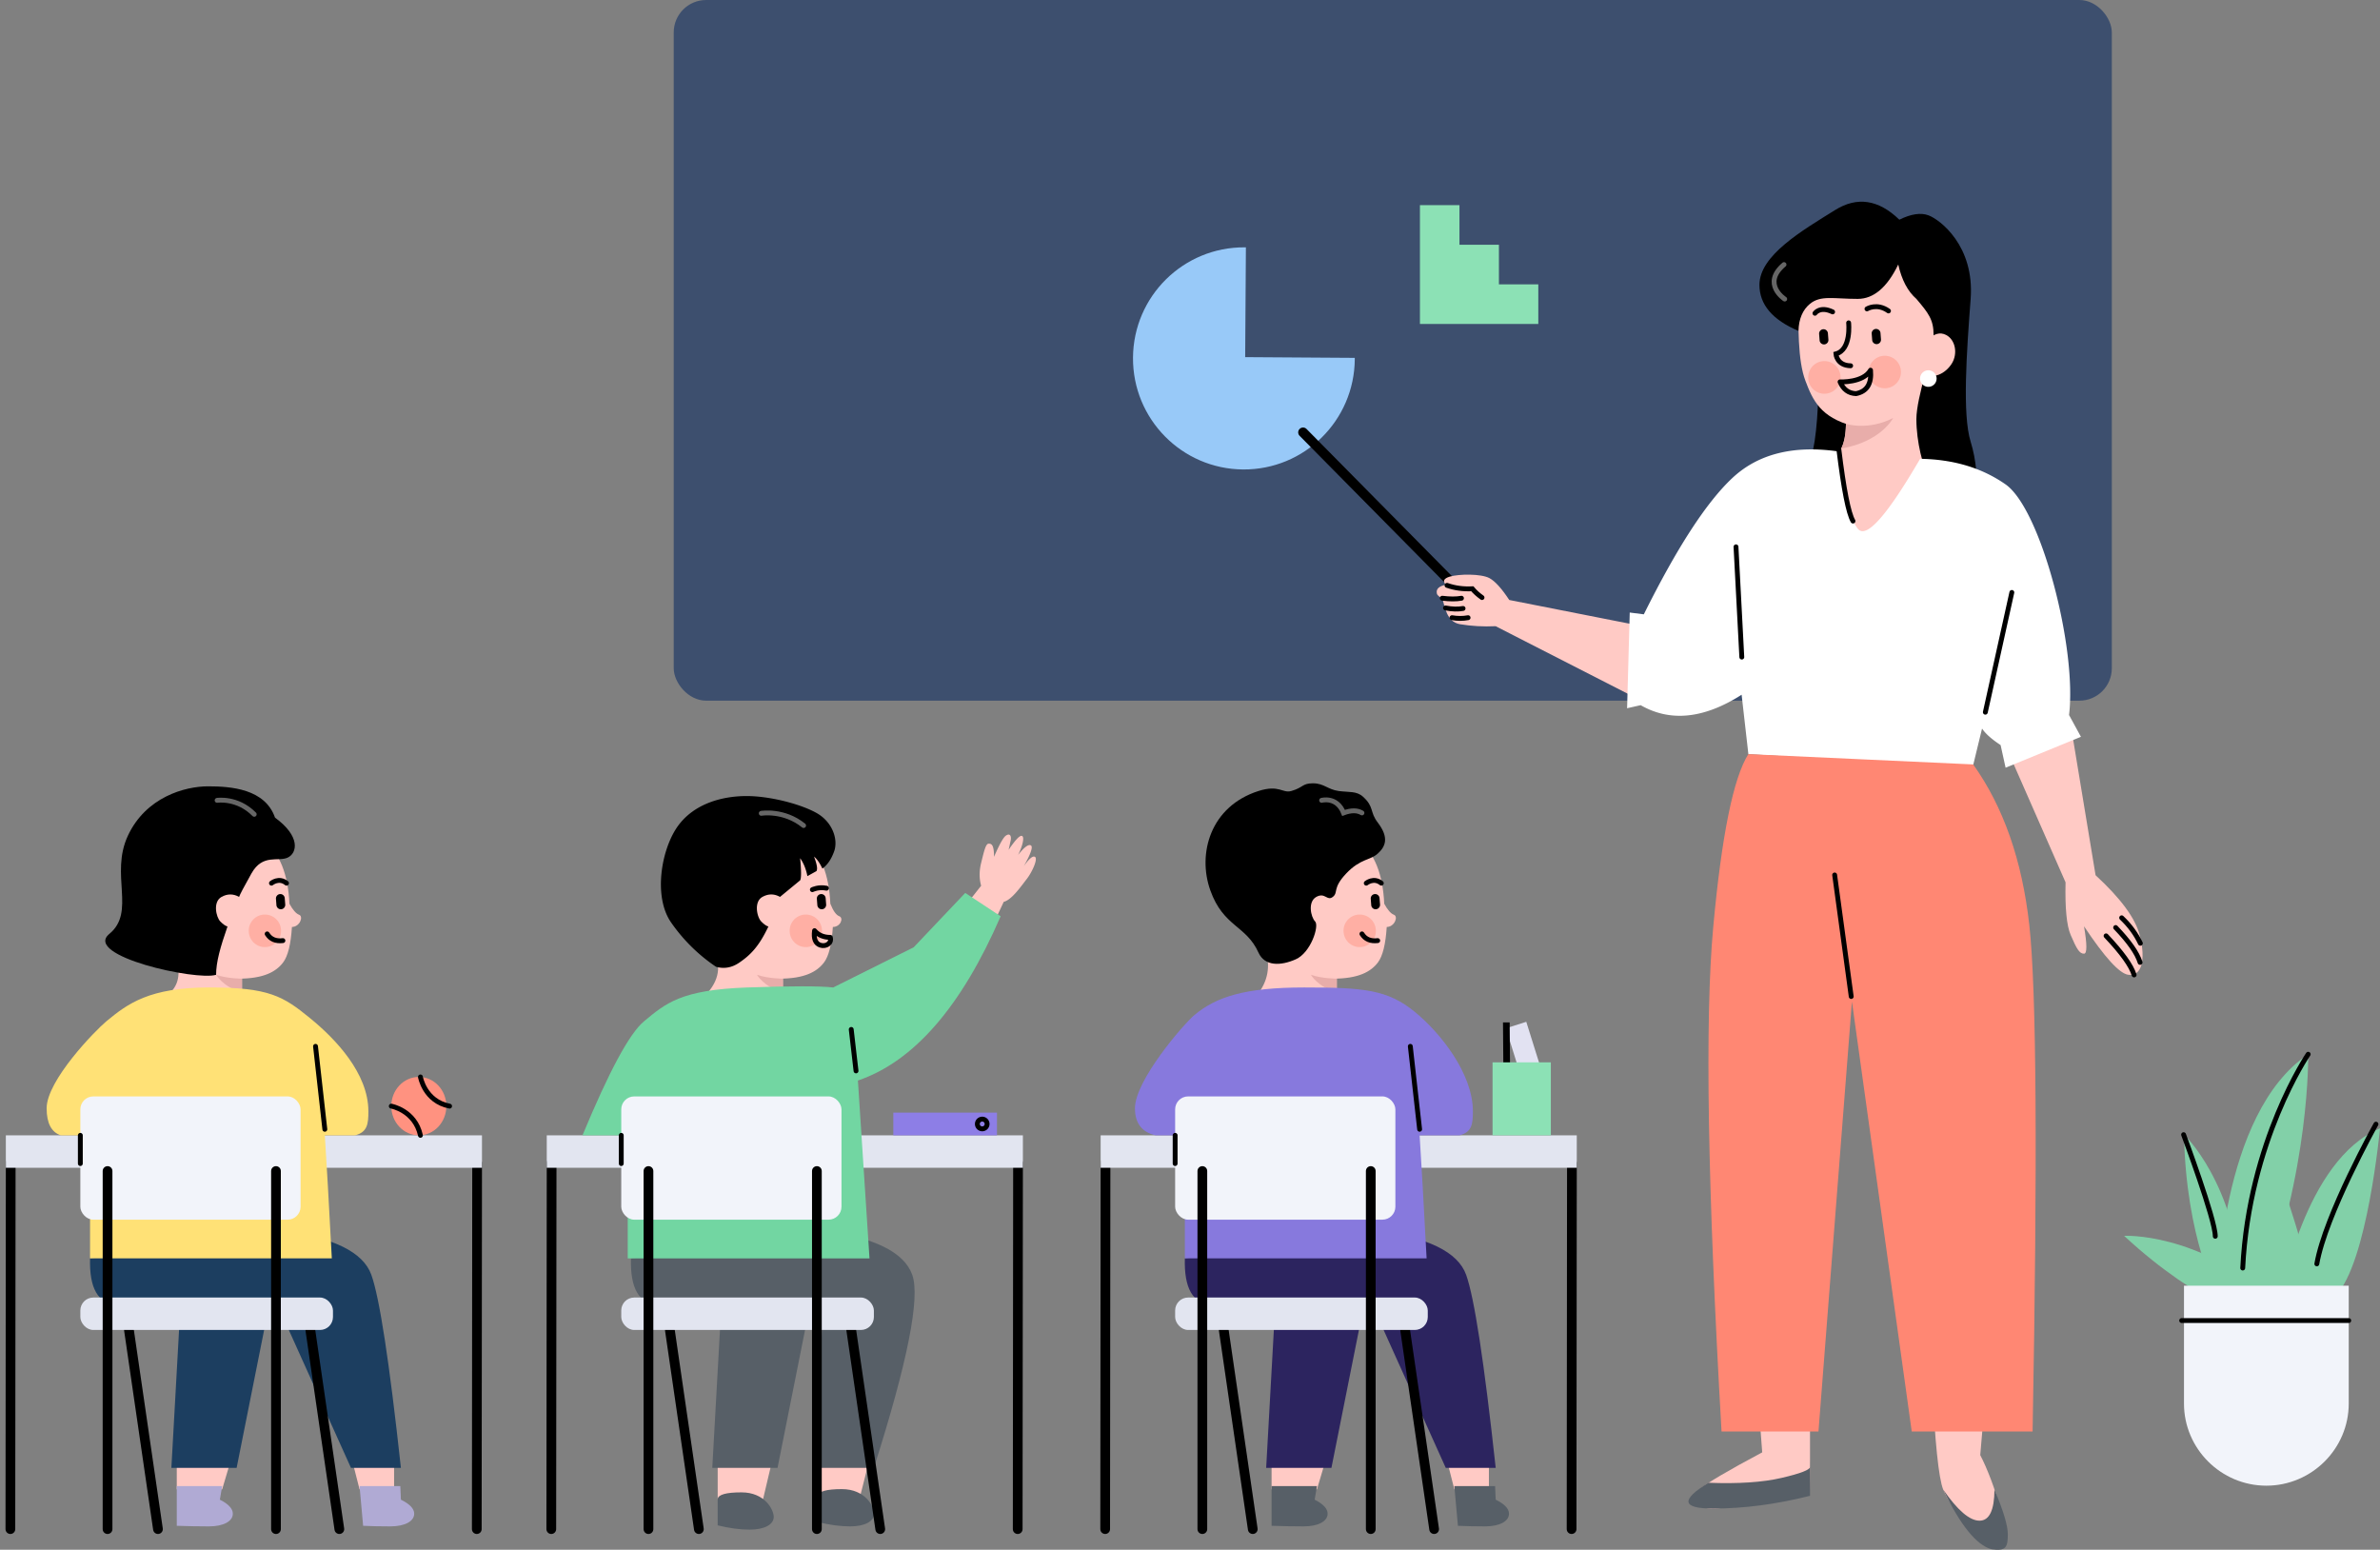<svg width="407" height="265" viewBox="0 0 407 265" xmlns="http://www.w3.org/2000/svg" xmlns:xlink="http://www.w3.org/1999/xlink">
    <rect x="0" y="0" width="407" height="265" fill="#808080" stroke="none"/>
    <defs>
        <path id="f8kjyd1fva" d="M0 6.928h9.97v12.485H0z"/>
    </defs>
    <g transform="translate(1)" fill="none" fill-rule="evenodd">
        <rect fill="#3D4F6E" x="114.212" width="245.926" height="119.808" rx="5.544"/>
        <path fill="#8CE1B5" d="M241.821 35.083V55.392h20.242v-6.77h-6.735v-6.77h-6.747v-6.77z"/>
        <path d="m211.936 61.067.124-18.766c-.073-.001-.145-.007-.217-.007-10.474-.07-19.02 8.376-19.09 18.864-.069 10.488 8.365 19.046 18.838 19.116 10.473.069 19.02-8.377 19.089-18.864 0-.073-.004-.146-.004-.219l-18.74-.124z" fill="#98C9F8"/>
        <path d="M378.15 221.43s-5.315-9.747-5.67-27.437c0 0 8.857 8.303 9.92 25.994l-4.25 1.444z" fill="#82D0A8"/>
        <path d="M386.004 226.258s-10.778-2.88-23.761-14.936c0 0 12.247-.73 25.731 10.806l-1.97 4.13z" fill="#82D0A8"/>
        <path d="M378.192 221.526s.36-31.125 15.53-41.259c0 0 .36 19.906-8.307 41.983l-7.223-.724z" fill="#82D0A8"/>
        <path d="M385.292 221.888s2.29-20.991 2.65-22.439c.362-1.448 6.862 20.267 6.862 21.715 0 1.448-9.512.724-9.512.724" fill="#82D0A8"/>
        <path d="M389.026 221.888s3.972-23.525 16.974-28.954c0 0-2.167 23.163-7.584 28.592l-9.39.362z" fill="#82D0A8"/>
        <path d="M393.721 180.267s-10.112 14.839-11.196 36.555M372.413 194.02s5.417 14.477 5.417 17.372M405.31 192.226s-8.668 15.562-10.113 23.886" stroke="#000" stroke-width=".832" stroke-linecap="round" stroke-linejoin="round"/>
        <path d="M400.653 219.84V240c0 7.722-6.339 14.04-14.087 14.04-7.747 0-14.086-6.318-14.086-14.04V219.84h28.173z" fill="#F2F4FA"/>
        <path stroke="#000" stroke-width=".832" stroke-linecap="round" stroke-linejoin="round" d="M372.083 225.805h28.57"/>
        <g transform="translate(0 134.456)">
            <path fill="#FFCAC5" d="M29.23 113.788v6.423h7.763l1.91-6.423zM59.123 114.865l1.363 5.346h5.91v-5.346z"/>
            <path d="M29.23 119.656h7.763l-.393 2.319c1.477.75 2.216 1.55 2.216 2.4 0 1.274-1.553 2.17-4.09 2.17-1.69 0-3.523-.034-5.496-.101v-6.788zM60.486 119.656h6.97l.102 2.319c1.517.75 2.275 1.55 2.275 2.4 0 1.274-1.552 2.17-4.089 2.17-1.69 0-3.24-.034-4.646-.101l-.612-6.788z" fill="#B0AAD4"/>
            <path stroke="#000" stroke-width="1.663" stroke-linecap="round" d="m.831 64.393-.056 62.619M80.591 64.393l-.056 62.619"/>
            <path d="M14.401 80.716c-.147 5.113 1.371 7.753 4.555 7.922 3.185.17 6.82.17 10.906 0l-1.555 27.896h11.16l5.565-27.896 2.109 1.547 11.875 26.35h8.542c-1.972-18.13-3.659-29.138-5.06-33.022-1.401-3.885-6.54-6.4-15.418-7.547L14.4 80.716z" fill="#1C3E60"/>
            <path fill="#E2E5F0" d="M0 59.678h81.422v5.547H0z"/>
            <path d="M75.329 54.686c0 2.757-2.108 4.992-4.708 4.992s-4.708-2.235-4.708-4.992 2.108-4.992 4.708-4.992 4.708 2.235 4.708 4.992" fill="#FF9280"/>
            <path d="M70.898 49.694s.712 4.16 4.985 4.992M65.913 54.686s4.035.713 4.985 4.992" stroke="#000" stroke-width=".832" stroke-linecap="round"/>
            <path stroke="#000" stroke-width="1.663" stroke-linecap="round" d="m52.068 92.958 4.962 34.054M21.05 92.958l4.963 34.054"/>
            <path d="M32.732 6.7c5.43-.796 7.526-.52 11.47 2.637 2.63 2.105 4.06 5.684 4.294 10.737.574 1.06 1.126 1.688 1.656 1.886.795.298.096 2.088-1.227 2.088-.192 2.967-.694 4.988-1.505 6.062-1.217 1.61-3.35 2.779-7.675 2.779-4.325 0-7.653-1.025-10.282-3.42-2.63-2.397-6.16-6.564-5.42-12.308.74-5.743 3.26-9.666 8.69-10.461z" fill="#FFCAC5"/>
            <path d="M47.05 24.432a2.764 2.764 0 0 1-2.453 3.044 2.763 2.763 0 0 1-3.04-2.456 2.762 2.762 0 1 1 5.492-.589" fill-opacity=".4" fill="#FF8773"/>
            <path d="M45.421 16.56s1.289-1.055 2.575 0" stroke="#000" stroke-width=".832" stroke-linecap="round"/>
            <path d="M47.084 21.02a.756.756 0 0 1-.81-.695l-.083-1.091a.756.756 0 0 1 .693-.81.757.757 0 0 1 .81.694l.083 1.09a.756.756 0 0 1-.693.811" fill="#000"/>
            <path d="M40.386 32.142v3.882c-6.31.833-10.434.616-12.373-.65 1.732-1.596 1.979-3.91.741-6.945l11.632 3.713z" fill="#FFCAC5"/>
            <path d="M40.386 32.889s-2.509 0-4.432-.662c0 0 1.141 2.04 4.432 3.053v-2.391z" fill="#E8ADAA"/>
            <path d="M39.888 18.908c-.996-.557-1.997-.557-3.004 0-1.51.835-.942 3.454-.207 4.2.49.498.899.783 1.228.856-1.228 3.528-1.95 6.076-1.95 8.263-3.38 1.058-22.833-3.231-18.257-6.992 4.576-3.761.08-10.13 3.162-16.769C23.942 1.828 30.635 0 34.57 0c3.935 0 9.748.428 11.463 5.356 4.412 3.213 3.793 6.072 2.163 6.832-1.63.76-4.272-.717-6.195 2.708-1.282 2.284-1.986 3.621-2.113 4.012z" fill="#000"/>
            <path d="M36.129 2.397s3.474-.533 6.344 2.388" stroke="#FFF" stroke-width=".832" opacity=".4" stroke-linecap="round"/>
            <path d="M44.687 25.235c.569.915 1.466 1.298 2.692 1.147" stroke="#000" stroke-width=".832" stroke-linecap="round"/>
            <path d="M17.163 40.2c3.692-3.066 7.413-5.806 17.641-5.806 10.228 0 12.62 1.487 17.264 5.284 4.32 3.534 9.928 9.39 9.928 15.896 0 2.129-.146 3.558-2.282 4.104h-5.165c.304 4.673.702 11.686 1.195 21.038H14.401V59.678H9.393c-1.611-.54-2.417-2.083-2.417-4.628 0-4.782 8.351-13.325 10.187-14.85z" fill="#FFE176"/>
            <path stroke="#000" stroke-width=".832" stroke-linecap="round" d="m54.549 58.644-1.591-14.183"/>
            <rect fill="#F2F4FA" x="12.739" y="53.022" width="37.664" height="21.077" rx="2.218"/>
            <path stroke="#000" stroke-width=".832" stroke-linecap="round" d="M12.739 59.678v4.827"/>
            <rect fill="#E2E5F0" x="12.739" y="87.411" width="43.203" height="5.547" rx="2.218"/>
            <path stroke="#000" stroke-width="1.663" stroke-linecap="round" d="M17.392 65.779v61.233M46.194 65.779v61.233"/>
        </g>
        <g>
            <g transform="translate(92.5 136.118)">
                <path fill="#FFCAC5" d="M29.23 112.125v8.088h7.763l1.91-8.088zM45.847 112.125v7.533h7.762l1.91-7.533z"/>
                <path d="M29.23 120.213c.079-.765 1.437-1.148 4.075-1.148 3.958 0 5.51 2.928 5.51 4.202s-1.552 2.17-4.089 2.17c-1.69 0-3.523-.244-5.496-.733v-4.49zM46.4 119.658c.08-.765 1.437-1.147 4.076-1.147 3.957 0 5.51 2.928 5.51 4.202s-1.553 2.17-4.089 2.17c-1.69 0-3.523-.245-5.496-.734v-4.49z" fill="#575F67"/>
                <path stroke="#000" stroke-width="1.663" stroke-linecap="round" d="m.831 62.73-.056 62.62M80.591 62.73l-.056 62.62"/>
                <path d="M14.401 79.054c-.147 5.113 1.371 7.753 4.555 7.922 3.185.169 6.82.169 10.906 0l-1.555 27.896h11.16l5.565-27.896 2.109 1.547-.947 26.35h9.749c5.771-18.13 7.956-29.138 6.555-33.022-1.401-3.885-6.54-6.4-15.418-7.547L14.4 79.054z" fill="#575F67"/>
                <path fill="#E2E5F0" d="M0 58.016h81.422v5.546H0z"/>
                <path fill="#8D7EE6" d="M59.266 58.016H76.99v-3.883H59.266z"/>
                <path d="M74.498 56.906a.832.832 0 1 1 .002-1.663.832.832 0 0 1-.002 1.663z" stroke="#000" stroke-width=".832" stroke-linecap="round" stroke-linejoin="round"/>
                <path stroke="#000" stroke-width="1.663" stroke-linecap="round" d="m52.068 91.296 4.962 34.054M21.05 91.296l4.963 34.054"/>
                <path d="M32.732 5.038c5.43-.796 7.526-.52 11.47 2.637 2.63 2.105 4.06 5.684 4.294 10.737.485 1.224.992 1.936 1.523 2.134.795.298.229 1.84-1.094 1.84-.192 2.967-.694 4.987-1.505 6.062-1.217 1.61-3.35 2.779-7.675 2.779-4.325 0-7.653-1.025-10.282-3.42-2.63-2.397-6.16-6.564-5.42-12.308.74-5.743 3.26-9.666 8.69-10.461z" fill="#FFCAC5"/>
                <path d="M47.05 22.77a2.764 2.764 0 0 1-2.453 3.044 2.763 2.763 0 0 1-3.04-2.456 2.762 2.762 0 1 1 5.492-.589" fill-opacity=".4" fill="#FF8773"/>
                <path d="M45.421 16.008s1.039-.529 2.415-.251" stroke="#000" stroke-width=".832" stroke-linecap="round"/>
                <path d="M47.084 19.357a.756.756 0 0 1-.81-.694l-.083-1.091a.756.756 0 0 1 .693-.81.757.757 0 0 1 .81.694l.083 1.09a.756.756 0 0 1-.693.811" fill="#000"/>
                <path d="M40.386 30.48v3.882c-7.098 1.272-11.62 1.272-13.57 0 2.447-2.339 3.093-4.87 1.938-7.595l11.632 3.713z" fill="#FFCAC5"/>
                <path d="M40.386 31.227s-2.509 0-4.432-.662c0 0 1.141 2.04 4.432 3.052v-2.39z" fill="#E8ADAA"/>
                <path d="M39.888 17.246c-.996-.557-1.997-.557-3.004 0-1.51.835-.942 3.453-.207 4.2.49.498.899.783 1.228.856-1.638 3.467-3.097 4.894-4.983 6.185-1.257.861-2.582 1.097-3.975.709a29.192 29.192 0 0 1-7.675-7.566c-3.135-4.499-1.645-12.714 1.218-16.588C25.352 1.167 30.235 0 34.17 0c3.935 0 9.179 1.34 11.946 2.885 2.768 1.544 3.756 4.564 3.023 6.59-.488 1.352-1.157 2.326-2.006 2.923-.46-.97-.937-1.651-1.427-2.044.5 1.31.637 2.138.41 2.483l-1.545.856c-.233-1.204-.648-2.227-1.245-3.07.212 2.182.212 3.445 0 3.792l-3.438 2.83z" fill="#000"/>
                <path d="M36.683 2.953s3.84-.654 7.241 2.089" stroke="#FFF" stroke-width=".832" opacity=".4" stroke-linecap="round"/>
                <path d="m72.652 17.406 1.63-2.07c-.34-1.226-.34-2.524 0-3.895.512-2.057.782-3.299 1.29-3.299.509 0 .913.197.913 2.254.9-2.07 1.562-3.269 1.984-3.594.634-.488 1.065-.12.85.867a373.44 373.44 0 0 1-.336 1.526c1.082-1.596 1.814-2.393 2.194-2.393.57 0 .285 1.552-.568 3.26 1.033-1.312 1.756-1.856 2.169-1.63.412.227.012 1.415-1.201 3.565.902-1.287 1.54-1.82 1.911-1.6.558.33-.517 2.66-1.414 3.799-.897 1.14-2.546 3.565-3.927 3.892l-1.662 3.542-4.766-2.994.933-1.23z" fill="#FFCAC5"/>
                <path d="M46.768 25.494c-.836-.286-1.16-1.111-.974-2.476.65.765 1.547 1.148 2.693 1.148.297 1-.746 1.657-1.72 1.328z" stroke="#000" stroke-width=".832" stroke-linecap="round" stroke-linejoin="round"/>
                <path d="M16.609 38.539c3.693-3.067 6.306-5.41 17.641-5.807 7.557-.264 12.468-.264 14.734 0l13.765-6.87 8.814-9.297 6.058 3.99c-6.71 15.471-14.847 24.834-24.41 28.09l1.98 30.41H13.846v-21.04H6.11c4.538-10.94 8.038-17.432 10.5-19.476z" fill="#72D6A2"/>
                <rect fill="#F2F4FA" x="12.739" y="51.36" width="37.664" height="21.077" rx="2.218"/>
                <path stroke="#000" stroke-width=".832" stroke-linecap="round" d="M12.739 58.016v4.827"/>
                <rect fill="#E2E5F0" x="12.739" y="85.749" width="43.203" height="5.547" rx="2.218"/>
                <path stroke="#000" stroke-width="1.663" stroke-linecap="round" d="M17.392 64.117v61.233M46.194 64.117v61.233"/>
                <path stroke="#000" stroke-width=".832" stroke-linecap="round" d="m52.887 46.998-.819-7.091"/>
            </g>
        </g>
        <g transform="translate(187.219 133.94)">
            <path fill="#FFCAC5" d="M29.23 114.303v6.423h7.763l1.91-6.423zM59.123 115.38l1.363 5.346h5.91v-5.346z"/>
            <path d="M29.23 120.172h7.763l-.393 2.318c1.477.75 2.216 1.55 2.216 2.4 0 1.274-1.553 2.17-4.09 2.17-1.69 0-3.523-.033-5.496-.1v-6.788zM60.486 120.172h6.97l.102 2.318c1.517.75 2.275 1.55 2.275 2.4 0 1.274-1.552 2.17-4.089 2.17-1.69 0-3.24-.033-4.646-.1l-.612-6.788z" fill="#575F67"/>
            <path stroke="#000" stroke-width="1.663" stroke-linecap="round" d="m.831 64.908-.056 62.619M80.591 64.908l-.056 62.619"/>
            <path d="M14.401 81.232c-.147 5.112 1.371 7.753 4.555 7.922 3.185.168 6.82.168 10.906 0l-1.555 27.896h11.16l5.565-27.896L47.14 90.7l11.875 26.35h8.542c-1.972-18.13-3.659-29.137-5.06-33.022-1.401-3.884-6.54-6.4-15.418-7.547L14.4 81.231z" fill="#2C245F"/>
            <path fill="#E2E5F0" d="M0 60.193h81.422v5.547H0z"/>
            <g transform="translate(67.02 40.78)">
                <path fill="#E2E2F2" d="m9.941 13.316-3.488 1.111L2.28 1.111 5.767 0z"/>
                <path fill="#000" d="m3.021 11.711-1.142.01L1.785.11 2.927.1z"/>
                <mask id="c8ohs4ui2b" fill="#fff">
                    <use xlink:href="#f8kjyd1fva"/>
                </mask>
                <use fill="#8CE1B5" xlink:href="#f8kjyd1fva"/>
                <path stroke="#000" stroke-width=".5" stroke-linecap="round" mask="url(#c8ohs4ui2b)" d="m5.096 2.044 1.319-.404M5.61 3.591l1.242-.403M6.121 5.09l1.129-.357"/>
            </g>
            <path stroke="#000" stroke-width="1.663" stroke-linecap="round" d="m52.068 93.473 4.962 34.054M21.05 93.473l4.963 34.054"/>
            <path d="M32.732 7.215c5.43-.796 7.526-.52 11.47 2.637 2.63 2.105 4.06 5.684 4.294 10.738.574 1.058 1.126 1.687 1.656 1.886.795.298.096 2.087-1.227 2.087-.192 2.967-.694 4.988-1.505 6.062-1.217 1.61-3.35 2.779-7.675 2.779-4.325 0-7.653-1.024-10.282-3.42-2.63-2.396-6.16-6.564-5.42-12.307.74-5.744 3.26-9.666 8.69-10.462z" fill="#FFCAC5"/>
            <path d="M47.05 24.947a2.764 2.764 0 0 1-2.453 3.044 2.763 2.763 0 0 1-3.04-2.455 2.762 2.762 0 1 1 5.492-.589" fill-opacity=".4" fill="#FF8773"/>
            <path d="M45.421 17.076s1.289-1.055 2.575 0" stroke="#000" stroke-width=".832" stroke-linecap="round"/>
            <path d="M47.084 21.535a.756.756 0 0 1-.81-.695l-.083-1.091a.756.756 0 0 1 .693-.81.757.757 0 0 1 .81.695l.083 1.09a.756.756 0 0 1-.693.81" fill="#000"/>
            <path d="M40.386 32.657v3.883c-7.128 1.008-11.661.88-13.6-.386 1.797-2.277 2.277-4.808 1.44-7.595l12.16 4.098z" fill="#FFCAC5"/>
            <path d="M40.386 33.404s-2.509 0-4.432-.662c0 0 1.141 2.04 4.432 3.053v-2.391z" fill="#E8ADAA"/>
            <path d="M39.703 19.423c-.99.777-1.309-.835-2.82 0-1.51.835-.94 3.454-.206 4.2.734.747-.723 5.322-3.308 6.47-2.585 1.15-5.316 1.213-6.379-1.148-2.104-4.678-6.002-4.378-8.236-10.648-2.234-6.27 0-14.352 8.236-16.98 3.553-1.134 4.102.431 5.61 0C34.697.717 34.434 0 36.317 0c1.883 0 2.495 1.057 4.395 1.317 1.733.237 3.044-.026 4.147.968 1.957 1.765 1.115 2.573 2.52 4.41 2.031 2.655 1.297 4.163 0 5.331-1.295 1.169-2.952.829-5.377 3.386-2.424 2.557-1.308 3.235-2.298 4.011z" fill="#000"/>
            <path d="M37.79 2.912s2.596-.735 3.752 2.15c1.285-.482 2.334-.482 3.145 0" stroke="#FFF" stroke-width=".832" opacity=".4" stroke-linecap="round"/>
            <path d="M44.687 25.75c.569.916 1.466 1.298 2.692 1.148" stroke="#000" stroke-width=".832" stroke-linecap="round"/>
            <path d="M16.055 39.607c3.693-3.067 8.521-4.697 18.749-4.697 10.228 0 14.28.377 18.925 4.174 4.321 3.534 9.928 10.5 9.928 17.005 0 2.129-.146 3.558-2.281 4.104h-6.827c.304 4.674.702 11.686 1.195 21.039H14.401V60.193H9.393c-2.35-.54-3.525-2.082-3.525-4.627 0-4.783 8.351-14.435 10.187-15.96z" fill="#8779DD"/>
            <path stroke="#000" stroke-width=".832" stroke-linecap="round" d="m54.549 59.159-1.591-14.182"/>
            <rect fill="#F2F4FA" x="12.739" y="53.537" width="37.664" height="21.077" rx="2.218"/>
            <path stroke="#000" stroke-width=".832" stroke-linecap="round" d="M12.739 60.193v4.827"/>
            <rect fill="#E2E5F0" x="12.739" y="87.927" width="43.203" height="5.547" rx="2.218"/>
            <path stroke="#000" stroke-width="1.663" stroke-linecap="round" d="M17.392 66.295v61.232M46.194 66.295v61.232"/>
        </g>
        <g>
            <path d="M309.974 66.986c-.222 6.91-.85 11.097-1.883 12.56h7.605l2.45-8.923-8.172-3.637z" fill="#000"/>
            <path d="M306.56 48.76c-.088 7.43-.11 12.903 1.173 16.332 1.284 3.429 2.633 6.249 8.038 7.724 5.404 1.476 10.691-3.089 12.61-7.46 1.92-4.371 4.458-13.041 3.722-17.878-.736-4.837-5.718-8.274-11.122-8.274-5.405 0-14.332 2.125-14.42 9.555z" fill="#FFCAC5"/>
            <path d="M314.191 67.332s1.591 7.884-.985 10.217c0 0-1.07 13.495 3.51 14.915 2.506.777 8.862-8.688 14.218-10.961 0 0-2.172-1.357-2.8-6.182-.626-4.824 1.88-13.329 1.88-13.329l-15.823 5.34z" fill="#FFCAC5"/>
            <path d="M314.686 72.478s3.726 1.212 8.057-1c0 0-2.045 4.051-8.872 5.22.501-1.039.773-2.446.815-4.22z" fill="#E8ADAA"/>
            <path d="M324.076 63.668a2.764 2.764 0 0 1-2.805 2.723 2.763 2.763 0 0 1-2.718-2.808 2.762 2.762 0 1 1 5.523.085M313.746 64.578a2.762 2.762 0 1 1-5.523-.086 2.762 2.762 0 1 1 5.523.086" fill-opacity=".4" fill="#FF8773"/>
            <path d="M315.133 55.204s.499 4.588-2.18 5.31c0 0 .133 1.992 2.523 2.03" stroke="#000" stroke-width=".832" stroke-linecap="round"/>
            <path d="M316.396 67.308c-1.27-.044-2.18-.714-2.73-2.012 0 0 3.942.199 5.213-1.995.211 2.305-.616 3.641-2.483 4.007z" stroke="#000" stroke-width=".832" stroke-linecap="round" stroke-linejoin="round"/>
            <path d="M309.372 53.567s.852-1.279 3.021-.236M318.269 52.817s1.7-1.057 3.679.35" stroke="#000" stroke-width=".832" stroke-linecap="round"/>
            <path d="M319.97 58.842a.756.756 0 0 1-.81-.695l-.083-1.09a.756.756 0 0 1 .693-.81.756.756 0 0 1 .81.694l.083 1.09a.756.756 0 0 1-.693.81M310.979 58.893a.756.756 0 0 1-.81-.695l-.083-1.091a.756.756 0 0 1 .694-.81.757.757 0 0 1 .809.694l.083 1.09a.756.756 0 0 1-.693.812" fill="#000"/>
            <path d="M323.617 45.229c-1.898 3.919-4.208 5.878-6.931 5.878-4.084 0-6.332-.668-8.176.853-1.23 1.015-1.886 2.553-1.968 4.616-4.442-1.884-6.663-4.506-6.663-7.865 0-5.04 7.298-9.281 12.943-12.798 3.764-2.344 7.424-1.794 10.98 1.652 2.017-.99 3.682-1.237 4.995-.742 1.97.742 7.887 5.214 7.2 14.284-.687 9.07-1.445 19.766 0 24.423.963 3.105 1.285 6.664.965 10.677-4.82-2.306-7.542-3.925-8.165-4.856-.935-1.396-2.08-5.812-2.08-9.673 0-3.862 2.943-11.774 2.943-14.402s-.881-3.735-2.944-6.169c-1.476-1.286-2.51-3.245-3.1-5.878z" fill="#000"/>
            <path d="M304.198 51.134s-4.001-2.593-.117-5.893" stroke="#FFF" stroke-width=".832" opacity=".4" stroke-linecap="round"/>
            <path d="m343.041 129.966 9.187 20.906c-.103 4.404.187 7.4.87 8.987 1.023 2.382 1.488 3.215 2.287 3.215.534 0 .534-1.562 0-4.686 3.54 5.322 6.065 8.087 7.574 8.294 2.263.31 3.057-2.52 1.936-6.823-.746-2.869-3.258-6.27-7.534-10.204l-3.913-23.666-10.407 3.977zM329.383 235.95c.495 10.546 1.135 16.8 1.923 18.764 1.18 2.945 5.816 9.071 9.034 9.071 3.218 0-.488-10.76-2.7-14.971l1.226-14.435-9.483 1.57zM299.46 236.507l.893 11.838c-5.891 3.133-9.51 5.273-10.859 6.419-2.022 1.718-2.201 2.107.832 3.017 2.021.607 8.076-.425 18.162-3.094.026-2.17.039-3.853.039-5.05v-13.13h-9.068z" fill="#FFCAC5"/>
            <path stroke="#000" stroke-width="1.663" stroke-linecap="round" d="m221.834 73.933 25.605 25.911"/>
            <path d="m278.118 106.736-21.022-4.144c-1.29-1.96-2.414-3.203-3.373-3.729-1.44-.788-5.28-.725-6.81-.26-1.02.312-1.241.773-.664 1.384-1.212.246-1.719.76-1.52 1.54.056.289.584.647.913.765.444 1.4.705 4.054 3.036 4.444 1.946.326 3.976.44 6.09.34l23.35 11.936v-12.276zM328.55 58.245c1.107-1.192 2.19-1.515 3.252-.97 1.592.819 2.041 3.196.96 4.91-1.082 1.713-3.254 2.794-4.766 1.557-1.008-.824-.823-2.657.555-5.497z" fill="#FFCAC5"/>
            <path d="M330.173 64.647a1.414 1.414 0 1 1-2.823.002 1.414 1.414 0 0 1 2.823-.002M280.109 105.045c5.652-11.38 10.697-19.148 15.134-23.305 4.437-4.157 10.53-5.666 18.28-4.527.703 7.037 1.765 11.44 3.188 13.206 1.423 1.767 4.971-2.221 10.646-11.966 5.7.088 10.572 1.547 14.616 4.377 6.066 4.245 12.247 28.085 10.849 39.43l2.036 3.729-12.885 5.282-.853-3.87c-1.54-1.011-2.597-1.953-3.174-2.825l-1.627 6.695-38.334-2.325-1.154-10.152c-6.435 4.104-12.19 4.7-17.264 1.786l-2.321.524.452-16.364 2.41.305z" fill="#FFF"/>
            <path d="M297.985 128.946c-2.57 4.06-4.575 13.945-6.015 29.655-1.441 15.711-.965 44.435 1.428 86.17h16.576l5.722-73.517 10.227 73.518h20.668c.856-46.68.668-75.549-.563-86.606-1.23-11.058-4.43-20.21-9.6-27.456l-38.443-1.764z" fill="#FF8773"/>
            <path stroke="#000" stroke-width=".832" stroke-linecap="round" stroke-linejoin="round" d="m338.51 121.782 4.531-20.48M295.87 93.503l.993 18.853M313.462 76.845c.832 6.828 1.637 10.912 2.414 12.252M315.574 170.394l-2.832-20.78"/>
            <path d="M331.306 254.714c2.453 3.54 4.521 5.31 6.205 5.31 1.683 0 2.537-1.77 2.56-5.31 1.522 3.623 2.283 6.16 2.283 7.61 0 2.176-.261 2.978-2.822 2.576-2.557-.725-5.3-4.12-8.226-10.186zM291.158 253.542c5.113.198 9.286-.08 12.519-.835 3.233-.755 4.85-1.38 4.85-1.876v4.94c-5.754 1.452-11.287 2.179-16.598 2.179-5.311 0-5.569-1.47-.771-4.408z" fill="#575F67"/>
            <path d="M359.157 160.026c2.708 2.863 4.305 5.09 4.793 6.679M360.794 158.601c2.295 2.384 3.687 4.37 4.175 5.96M361.82 156.936c1.375 1.305 2.442 2.757 3.2 4.357M246.454 100.091c1.328.469 2.77.664 4.327.585.417.51.97 1.011 1.658 1.501M245.642 102.292c1.305.163 2.399.163 3.281 0M246.196 103.956c1.118.22 2.119.248 3.001.085M247.304 105.62c.95.163 1.866.163 2.749 0" stroke="#000" stroke-width=".832" stroke-linecap="round"/>
        </g>
    </g>
</svg>
